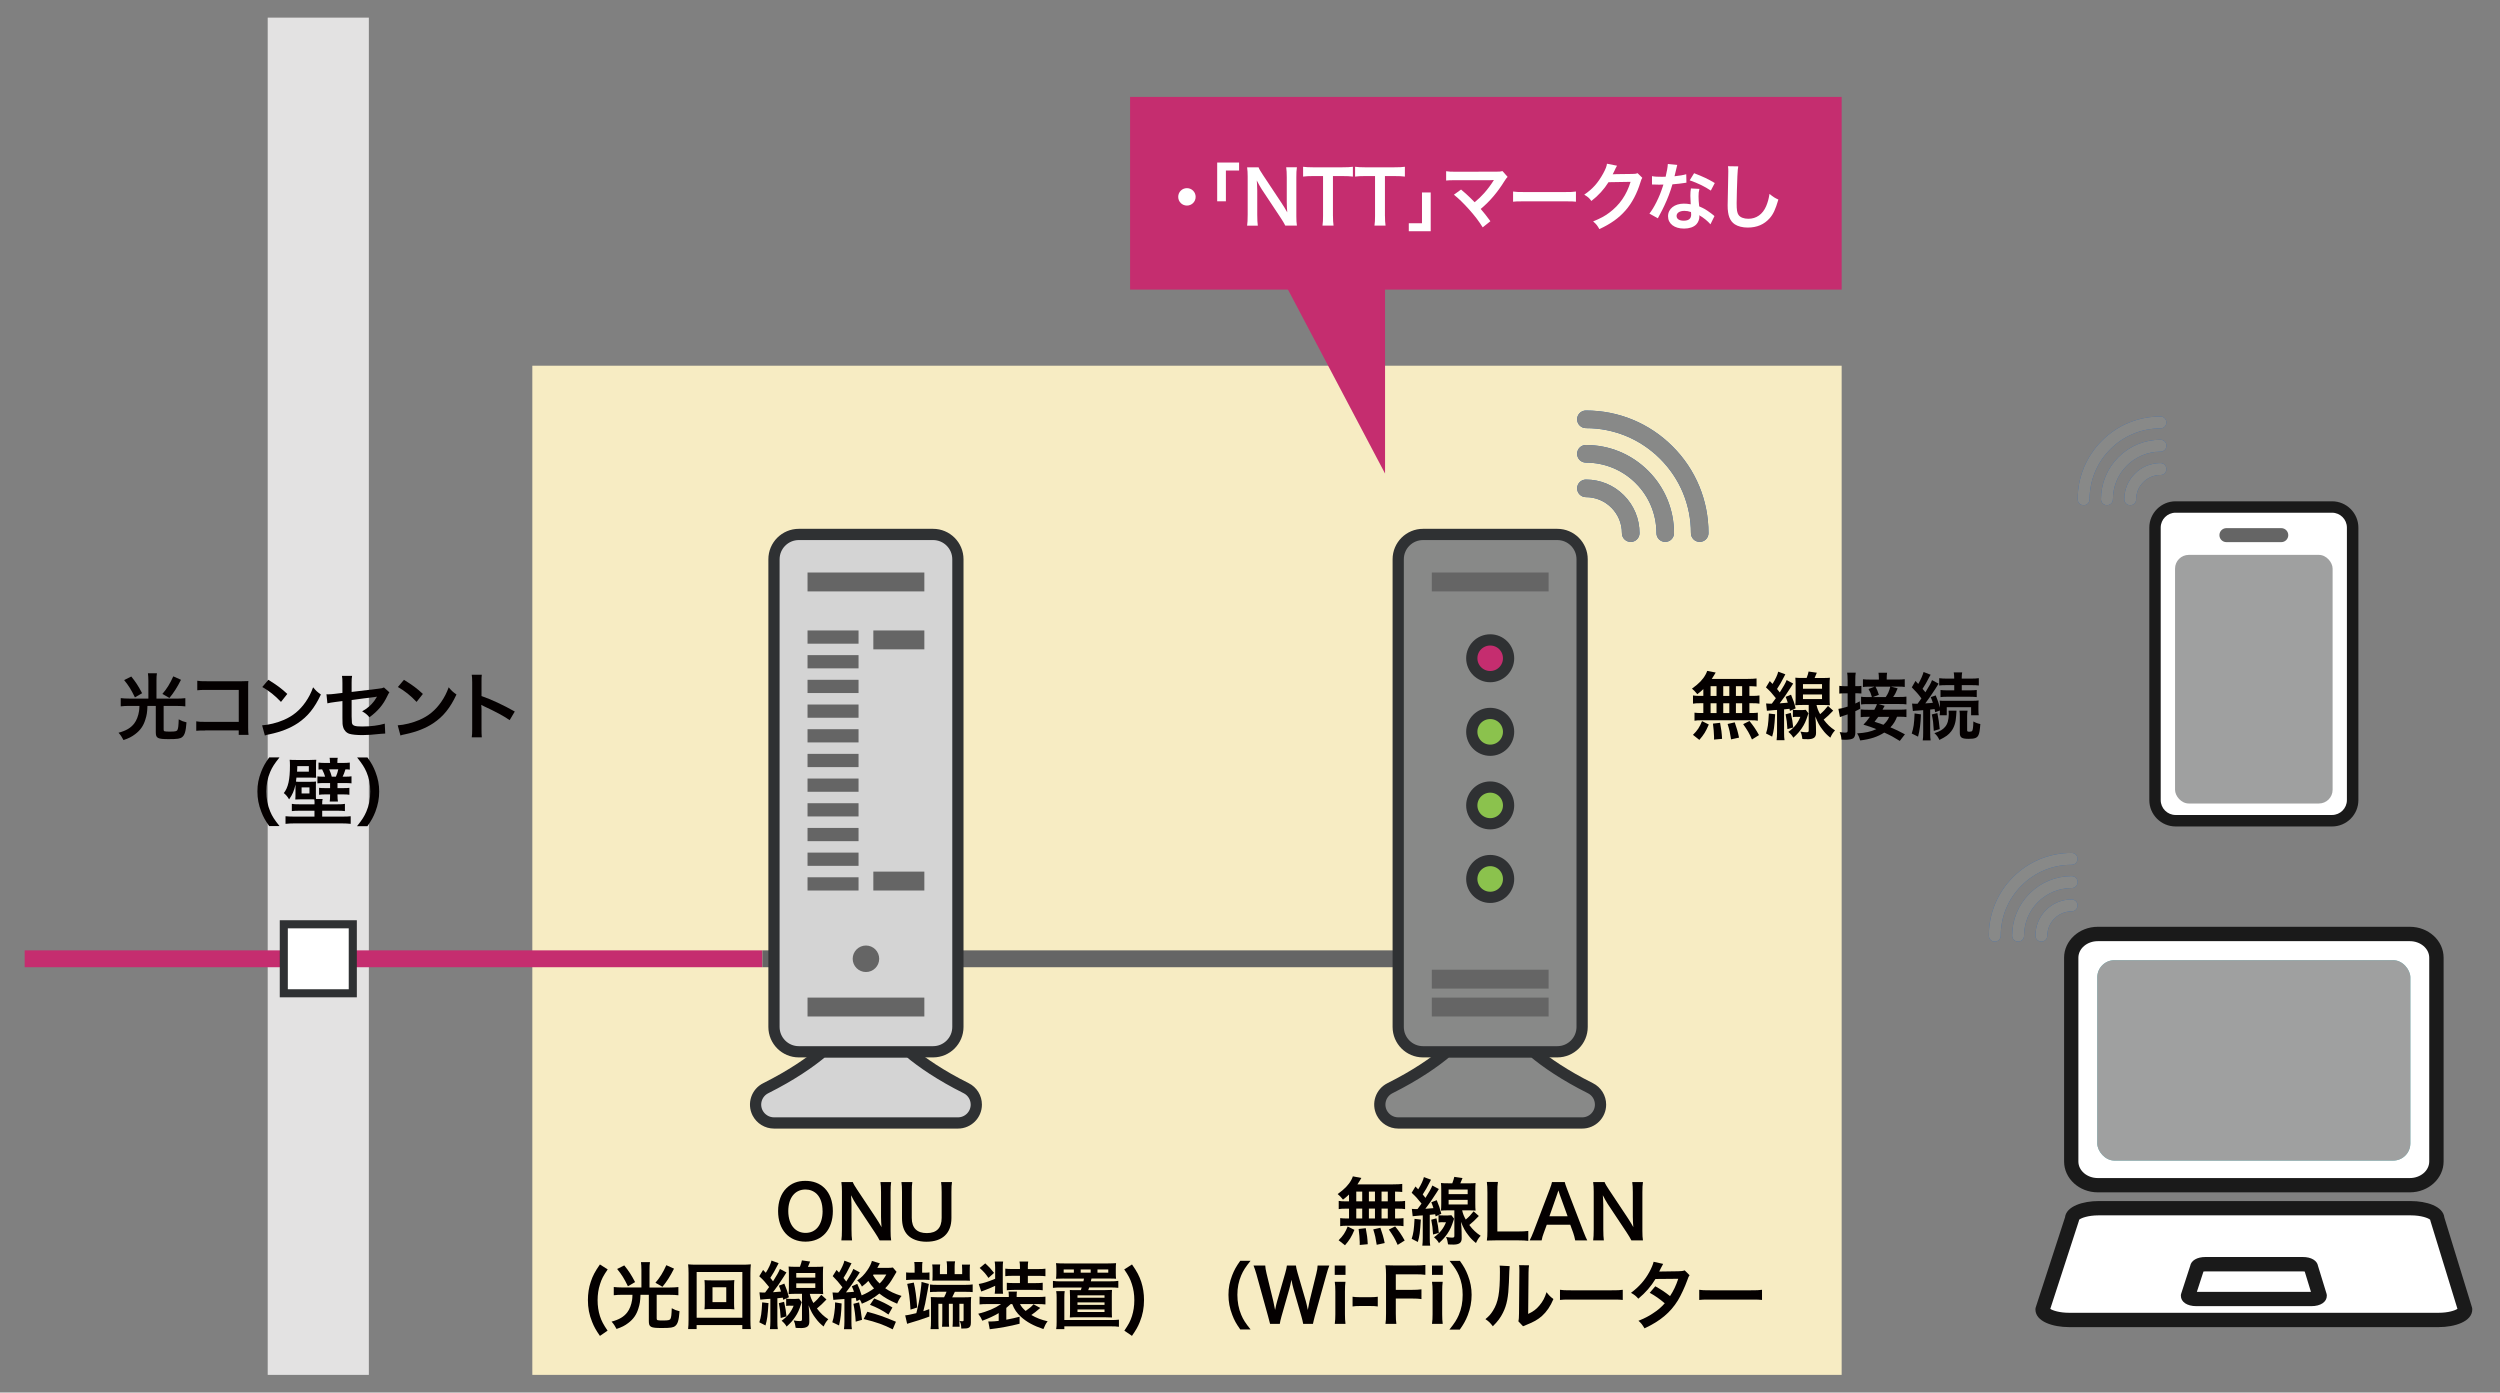 <?xml version="1.0" encoding="UTF-8"?><svg xmlns="http://www.w3.org/2000/svg" width="614" height="342" viewBox="0 0 614 342"><rect x="0" y="0" width="614" height="342" fill="#808080" stroke="none"/><defs><style>.cls-1{fill:#64bfc6;}.cls-2{fill:#040000;}.cls-3{fill:#2f3133;}.cls-4,.cls-5{fill:#888988;}.cls-6{fill:#fff;}.cls-7,.cls-8{fill:#c52d6f;}.cls-7,.cls-9,.cls-5,.cls-10{stroke:#2f3133;stroke-miterlimit:10;stroke-width:2.76px;}.cls-11,.cls-12,.cls-13{fill:none;}.cls-14{fill:#656565;}.cls-15{fill:#e3e2e2;}.cls-16{isolation:isolate;}.cls-17{fill:#f7ecc3;}.cls-18{fill:#1a1a1a;}.cls-9{fill:#d4d4d4;}.cls-19{fill:#9fa0a0;}.cls-12{stroke:#656565;}.cls-12,.cls-13{stroke-width:4.14px;}.cls-13{stroke:#c52d6f;}.cls-10{fill:#8bc24d;}.cls-20{fill:#2e66b1;}</style></defs><g id="area"><rect class="cls-11" y="1.17" width="614" height="342"/></g><g id="_レイヤー_1"><rect class="cls-17" x="130.74" y="89.82" width="321.57" height="247.85"/><rect class="cls-15" x="65.75" y="4.33" width="24.84" height="333.34"/><line class="cls-13" x1="6.06" y1="235.48" x2="187.24" y2="235.48"/><line class="cls-12" x1="187.24" y1="235.48" x2="368.42" y2="235.48"/><g class="cls-16"><path class="cls-2" d="M202.53,291.82c1.31,1.31,2.02,3.28,2.02,5.62,0,4.56-2.65,7.51-6.73,7.51s-6.72-2.93-6.72-7.51c0-2.32.72-4.32,2.05-5.62,1.24-1.22,2.74-1.8,4.64-1.8s3.51.58,4.74,1.8ZM202.02,297.44c0-1.82-.5-3.28-1.42-4.2-.74-.72-1.69-1.1-2.77-1.1-2.59,0-4.23,2.05-4.23,5.31,0,1.8.52,3.31,1.46,4.25.74.72,1.69,1.1,2.79,1.1,2.57,0,4.18-2.05,4.18-5.37Z"/><path class="cls-2" d="M216.03,304.64c-.31-.61-.63-1.13-1.15-1.93l-4.65-7c-.34-.54-.79-1.31-1.22-2.16q.02.25.07.92c.02.34.05,1.15.05,1.57v5.91c0,1.21.05,2.05.14,2.7h-2.63c.09-.59.14-1.49.14-2.72v-9.29c0-.94-.04-1.58-.14-2.32h2.81c.16.45.49.99,1.1,1.91l4.56,6.86c.43.65,1.01,1.58,1.4,2.3-.07-.7-.13-1.78-.13-2.54v-6.05c0-1.06-.04-1.8-.14-2.48h2.63c-.11.72-.14,1.39-.14,2.48v9.53c0,1.01.04,1.69.14,2.32h-2.84Z"/><path class="cls-2" d="M233.81,290.31c-.11.67-.14,1.31-.14,2.45v6.39c0,3.73-2.21,5.82-6.14,5.82-2,0-3.65-.61-4.65-1.69-.92-.99-1.35-2.34-1.35-4.14v-6.36c0-1.12-.04-1.82-.14-2.47h2.68c-.11.61-.14,1.3-.14,2.47v6.36c0,2.43,1.26,3.71,3.69,3.71s3.65-1.28,3.65-3.73v-6.34c0-1.15-.04-1.8-.14-2.47h2.68Z"/><path class="cls-2" d="M147.34,328.09c-1.01-1.46-1.42-2.2-1.91-3.42-.72-1.75-1.04-3.48-1.04-5.37,0-1.57.23-3.1.7-4.48.49-1.49,1.01-2.48,2.25-4.27l1.91,1.22c-1.04,1.51-1.48,2.32-1.87,3.58-.41,1.24-.61,2.56-.61,3.98s.2,2.72.58,3.91c.4,1.22.83,2.03,1.87,3.57l-1.87,1.28Z"/><path class="cls-2" d="M157.53,311.8c0-.7-.04-1.28-.11-1.82h2.21c-.09.5-.11,1.06-.11,1.82v4.41h5.02c.74,0,1.41-.04,2.07-.11v2.02c-.56-.07-1.15-.11-2.04-.11h-3.29v5.8c0,.47.13.5,1.62.5,1.21,0,1.62-.09,1.76-.4.2-.38.27-.97.32-2.61.79.43,1.04.52,1.91.74-.16,2.21-.43,3.11-1.06,3.62-.49.4-1.15.5-3.29.5-2.77,0-3.19-.22-3.19-1.71v-6.45h-2.05c-.05,1.53-.16,2.25-.5,3.31-.47,1.57-1.24,2.67-2.5,3.62-.85.65-1.6,1.03-2.88,1.46-.41-.77-.68-1.19-1.22-1.8,1.84-.49,3.01-1.17,3.85-2.27.58-.74,1.01-1.87,1.19-3.06.05-.36.07-.58.09-1.26h-2.57c-.74,0-1.37.04-2.02.11v-2.02c.63.07,1.28.11,2.05.11h4.74v-4.41ZM153.31,310.77c1.13,1.4,1.69,2.25,2.67,4.11l-1.76,1.03c-.97-1.98-1.46-2.77-2.65-4.25l1.75-.88ZM165.54,311.58c-.95,1.89-1.78,3.17-2.84,4.46l-1.73-.99c1.12-1.3,1.85-2.48,2.68-4.32l1.89.85Z"/><path class="cls-2" d="M182.31,326.42v-.99h-11.22v.99h-2.09c.07-.58.11-1.35.11-2.34v-11.4c0-.85-.04-1.49-.11-2.16.67.07,1.22.09,2.11.09h11.16c.9,0,1.46-.02,2.14-.09-.07.67-.11,1.26-.11,2.16v11.42c0,.97.04,1.87.11,2.32h-2.11ZM171.1,323.64h11.22v-11.24h-11.22v11.24ZM178.61,314.46c.79,0,1.28-.02,1.75-.07-.05.43-.07.88-.07,1.44v4.3c0,.58.02.97.07,1.44-.52-.05-.99-.07-1.75-.07h-3.84c-.9,0-1.21.02-1.75.07.05-.49.07-.9.07-1.44v-4.3c0-.52-.02-.97-.07-1.44.45.05.95.07,1.75.07h3.84ZM174.99,319.81h3.38v-3.65h-3.38v3.65Z"/><path class="cls-2" d="M186.5,317.4c.32.04.47.05.85.05h.56c.45-.58.59-.77.99-1.35-.97-1.22-1.42-1.73-2.43-2.65l.94-1.55.67.7c.74-1.17,1.24-2.27,1.4-3.01l1.75.65c-.11.16-.2.34-.4.76-.45.92-1.03,1.93-1.64,2.84q.31.38.67.85c.83-1.28,1.46-2.39,1.69-3.04l1.6.86c-.22.34-.34.54-.61.97-1.08,1.69-1.76,2.68-2.7,3.89,1.06-.07,1.48-.11,1.98-.16-.23-.74-.27-.83-.52-1.44l1.33-.52c.59,1.42.77,1.96,1.13,3.35l-1.4.63q-.05-.23-.11-.52-.76.09-1.33.14v5.69c0,.94.02,1.33.11,1.89h-1.94c.07-.61.11-1.1.11-1.91v-5.53c-.11.02-.34.02-.72.04q-1.37.09-1.76.16l-.2-1.8ZM188.74,320.04c-.2,3.15-.32,4.07-.74,5.49l-1.51-.77c.43-1.33.56-2.2.7-4.9l1.55.18ZM192.57,319.72c.36,1.6.45,2.21.59,3.58l-1.42.4c-.09-1.53-.18-2.3-.45-3.64l1.28-.34ZM194.12,320.67c-.49,0-.7.02-1.04.07v-1.8c.32.05.5.07,1.1.07h1.22c.41,0,.63-.02.85-.05l.65.85c-.07.18-.09.23-.16.49-.45,1.4-.81,2.2-1.48,3.19-.61.88-1.01,1.35-2.07,2.32-.27-.52-.63-.92-1.22-1.44,1.44-1.03,2.34-2.16,2.95-3.69h-.79ZM198.89,317.79c.2.85.41,1.39.88,2.23.76-.63,1.28-1.19,1.93-2.02l1.28,1.15c-.9.97-1.57,1.58-2.34,2.21.9,1.19,1.64,1.89,2.79,2.65-.49.52-.76.94-1.15,1.78-.86-.7-1.31-1.15-1.89-1.93-.77-.99-1.19-1.73-1.8-3.28.11,1.1.16,1.87.16,2.43l.02,1.57c.02,1.15-.58,1.6-2.16,1.6-.02,0-.07,0-.11-.02h-.47c-.31,0-.32,0-.61-.04-.11-.81-.22-1.24-.49-1.82.63.11,1.04.16,1.48.16s.56-.09.56-.43v-6.27h-1.51c-.63,0-1.28.02-1.78.07.05-.47.07-1.06.07-1.75v-3.26c0-.67-.02-1.28-.07-1.76.47.05.88.07,1.75.07h1.03c.27-.72.38-1.08.49-1.58l2.02.29c-.22.58-.34.86-.54,1.3h2c.9,0,1.3-.02,1.75-.07-.05.54-.07.94-.07,1.8v3.24c0,.81.02,1.26.07,1.73-.5-.05-1.1-.07-1.71-.07h-1.55ZM195.56,313.78h4.68v-1.13h-4.68v1.13ZM195.56,316.32h4.68v-1.13h-4.68v1.13Z"/><path class="cls-2" d="M206.7,320.13c-.09,2.45-.22,3.6-.63,5.4l-1.66-.79c.27-.86.36-1.24.49-2.2.16-1.1.2-1.73.2-2.68l1.6.27ZM210.37,319.59c-.09-.4-.13-.59-.2-.85-.81.11-.83.11-1.06.13v5.69c0,.92.02,1.35.11,1.89h-1.94c.07-.59.11-1.12.11-1.91v-5.51c-.67.05-1.42.11-1.66.13-.61.04-.74.04-1.06.09l-.2-1.82c.43.02.59.04.9.04h.34l.18-.02c.41-.5.59-.74,1.01-1.3-.79-1.04-1.58-1.95-2.39-2.74l.95-1.51q.31.32.61.65c.67-1.12,1.17-2.21,1.31-2.93l1.76.65c-.11.14-.14.23-.27.49-.79,1.58-1.21,2.34-1.71,3.1.34.41.43.56.68.88.99-1.53,1.53-2.52,1.73-3.1l1.6.86c-.14.2-.29.41-.61.95-.76,1.21-1.86,2.79-2.79,3.96.92-.05,1.31-.07,1.96-.14-.18-.54-.25-.76-.52-1.35l1.33-.61c.5,1.08.74,1.73,1.08,2.83,1.06-.43,2.18-1.06,3.04-1.71-.56-.61-.92-1.08-1.4-1.84-.41.45-.7.72-1.57,1.39-.32-.65-.68-1.1-1.17-1.51.97-.63,1.75-1.41,2.48-2.49.56-.79,1.03-1.75,1.13-2.3l1.96.59c-.05.05-.25.43-.63,1.12h2.25c.81,0,1.17-.02,1.58-.09l.9,1.06c-.04.09-.29.5-.76,1.28-.76,1.31-1.21,1.91-2.02,2.75,1.15.81,2.18,1.3,4.01,1.89-.5.63-.76,1.08-1.08,1.91-2-.86-3.12-1.51-4.38-2.5-1.39,1.12-2.65,1.84-4.3,2.5-.14-.41-.2-.56-.49-1.01l-.85.41ZM210.99,319.86c.36,1.55.41,1.87.72,4.29l-1.55.45c-.07-1.44-.27-2.97-.56-4.38l1.39-.36ZM219.25,326.49c-2.2-1.13-3.91-1.75-7.13-2.54l.9-1.78c2.61.7,4.07,1.21,7.02,2.45l-.79,1.87ZM218.21,322.85c-1.46-1.01-2.88-1.75-4.54-2.39l1.04-1.55c1.91.77,3.12,1.37,4.47,2.21l-.97,1.73ZM214.53,313.02c-.05.07-.05.11-.11.18.63,1.01.85,1.28,1.62,2.02.68-.67,1.01-1.1,1.64-2.2h-3.15Z"/><path class="cls-2" d="M222.31,323.05c.49-.02,1.31-.2,2.74-.54.5-1.93.79-3.44,1.06-5.53.16-1.33.2-1.6.22-2.14l1.8.49c-.05.16-.25,1.21-.59,3.15-.27,1.55-.34,1.84-.77,3.55.47-.14.74-.23,1.46-.5l.02,1.82c-1.6.59-3.49,1.21-4.74,1.55-.22.05-.5.14-.72.23l-.47-2.07ZM224.63,311.24c0-.58-.04-1.06-.09-1.3h2.03c-.07.31-.09.65-.09,1.28v1.35h.58c.58,0,.95-.02,1.22-.07v1.87c-.27-.04-.79-.07-1.24-.07h-3.19c-.45,0-.88.04-1.31.07v-1.87c.29.05.63.07,1.19.07h.9v-1.33ZM224.43,315c.38,1.64.65,3.62.83,6.12l-1.64.52c-.14-2.57-.4-4.59-.81-6.32l1.62-.32ZM230.25,317.27c-.81,0-1.31.02-1.84.07v-1.87c.43.07.92.09,1.85.09h6.79c.83,0,1.44-.04,1.84-.11v1.89c-.5-.05-.97-.07-1.82-.07h-2.56c-.2.47-.38.83-.65,1.35h2.95c.76,0,1.21-.02,1.71-.07-.05.47-.07,1.01-.07,1.73v4.54c0,.76-.18,1.12-.61,1.31-.31.13-.59.16-1.53.16h-.22c-.05-1.04-.11-1.3-.43-1.84.14.02.54.05.68.05.27,0,.32-.07.32-.32v-3.96h-1.04v3.98c0,.77.02,1.17.07,1.64h-1.75c.05-.54.07-.88.07-1.66v-3.96h-.97v3.98c0,.81.02,1.19.07,1.64h-1.75c.05-.54.07-.88.07-1.66v-3.96h-.96v4.27c0,1.03.02,1.5.07,1.94h-2c.09-.58.11-1.08.11-2.02v-4.23c0-.81-.02-1.19-.05-1.62.63.04.97.05,1.69.05h1.58c.29-.58.43-.86.59-1.35h-2.25ZM232.59,311.06c0-.52-.04-.92-.11-1.28h2.09c-.07.34-.11.74-.11,1.28v1.87h1.85v-1.24c0-.49-.02-.81-.05-1.1h1.98c-.05.29-.07.65-.07,1.21v1.62c0,.58.02.83.05,1.13-.58-.04-.76-.04-1.28-.04h-6.64c-.59,0-.83,0-1.3.04.04-.45.04-.61.04-1.04v-1.71c0-.43-.02-.83-.09-1.24h1.96c-.05.29-.07.67-.07,1.15v1.22h1.75v-1.87Z"/><path class="cls-2" d="M248.23,320.28c-.34.32-.56.5-1.08.94v2.9c1.19-.22,2.52-.52,3.26-.74v1.73c-2.38.61-4.83,1.06-7.33,1.35l-.36-1.91h.76c.34,0,1.04-.05,1.8-.14v-1.91c-1.21.72-2.43,1.28-4.02,1.87-.27-.65-.5-1.03-1.01-1.71,2.38-.61,4.02-1.3,5.62-2.38h-3.33c-.86,0-1.37.02-1.96.09v-1.91c.58.07,1.13.09,2.03.09h5.15v-.29c0-.43-.02-.7-.07-1.04h2.07c-.05.32-.07.59-.07,1.06v.27h5.13c.85,0,1.48-.04,1.94-.09v1.91c-.59-.07-1.12-.09-1.96-.09h-4.29c.36.67.68,1.06,1.39,1.69.97-.68,1.35-.99,1.93-1.64l1.66.9c-.95.83-1.48,1.24-2.2,1.73,1.22.72,2.45,1.19,4.01,1.55-.41.52-.67.99-1.04,1.91-2.45-.83-4.07-1.71-5.51-3.01-1.03-.94-1.64-1.82-2.14-3.13h-.38ZM244.41,315.79c-.74.36-1.33.61-2.41,1.03-.54.2-.61.22-1.01.38l-.61-1.85c1.26-.23,2.18-.52,4.03-1.28v-2.72c0-.63-.04-1.06-.11-1.51h2.07c-.07.4-.09.74-.09,1.51v4.75c0,1.01.02,1.22.07,1.64h-2.05c.07-.47.11-.94.11-1.64v-.31ZM241.98,310.28c.97.9,1.28,1.22,2.16,2.34l-1.37,1.24c-.72-1.04-1.1-1.48-2.16-2.45l1.37-1.13ZM248.68,313.34c-.77,0-1.28.02-1.78.09v-1.85c.5.07.97.09,1.78.09h1.82v-.41c0-.67-.02-1.01-.11-1.42h2.14c-.07.4-.09.72-.09,1.39v.45h2.52c.81,0,1.3-.02,1.8-.09v1.85c-.49-.07-.95-.09-1.8-.09h-2.52v1.78h1.96c.83,0,1.22-.02,1.69-.09v1.85c-.41-.07-.83-.09-1.64-.09h-5.42c-.68,0-1.33.04-1.76.09v-1.84c.43.05.9.07,1.66.07h1.57v-1.78h-1.82Z"/><path class="cls-2" d="M261.22,314.01c-.83,0-1.51.02-1.87.05.07-.45.09-.77.09-1.4v-.95c0-.65-.02-1.03-.09-1.48.58.05,1.26.07,2.03.07h10.73c.79,0,1.67-.04,2-.07-.05.43-.07.79-.07,1.48v.95c0,.68.02.97.07,1.4-.36-.04-.95-.05-1.84-.05h-4.2q-.11.45-.16.68h4.7c.97,0,1.46-.02,2.05-.11v1.71c-.63-.07-1.12-.09-2.05-.09h-5.11q-.11.32-.22.65h4.16c.72,0,1.31-.02,1.67-.05-.04.43-.05.92-.05,1.73v3.44c0,.92.02,1.24.05,1.6-.74-.04-1.04-.05-1.75-.05h-6.86c-.7,0-.97,0-1.75.05.04-.49.05-.92.05-1.6v-3.44c0-.83-.02-1.28-.05-1.71.58.04.79.04,1.66.04h1.04c.13-.38.13-.4.22-.65h-5.02c-.92,0-1.42.02-2.05.09v-1.71c.59.09,1.1.11,2.05.11h5.44c.07-.31.07-.36.14-.68h-5.02ZM272.76,324.2c.99,0,1.4-.02,2.05-.09v1.75c-.61-.09-1.1-.11-2.05-.11h-11.36v.68h-2c.09-.52.11-.95.11-1.78v-5.92c0-.7-.02-1.13-.11-1.62h2.09c-.07.5-.09.85-.09,1.6v5.49h11.36ZM263.74,311.78h-2.5v.79h2.5v-.79ZM264.63,318.73h6.64v-.59h-6.64v.59ZM264.63,320.48h6.64v-.61h-6.64v.61ZM264.63,322.22h6.64v-.61h-6.64v.61ZM267.87,311.78h-2.45v.79h2.45v-.79ZM272.19,312.57v-.79h-2.65v.79h2.65Z"/><path class="cls-2" d="M276.14,326.81c1.04-1.53,1.48-2.34,1.87-3.57.38-1.21.58-2.48.58-3.91s-.2-2.74-.61-3.98c-.4-1.26-.83-2.07-1.87-3.58l1.91-1.22c1.24,1.78,1.76,2.77,2.27,4.27.45,1.4.68,2.9.68,4.48,0,1.91-.32,3.62-1.03,5.37-.5,1.22-.92,1.96-1.93,3.42l-1.87-1.28Z"/></g><path class="cls-20" d="M531.64,104.78c-.26.26-.63.43-1.03.43-4.65,0-9.02,1.81-12.31,5.1s-5.1,7.66-5.1,12.31c0,.81-.65,1.46-1.46,1.46-.81,0-1.46-.65-1.46-1.46,0-5.43,2.11-10.53,5.95-14.37,3.84-3.84,8.94-5.95,14.37-5.95.81,0,1.46.65,1.46,1.46,0,.4-.16.77-.43,1.03Z"/><path class="cls-20" d="M531.64,110.5c-.26.26-.63.43-1.03.43-3.12,0-6.05,1.22-8.26,3.42s-3.42,5.14-3.42,8.26c0,.81-.65,1.46-1.46,1.46-.81,0-1.46-.65-1.46-1.46,0-3.9,1.52-7.57,4.28-10.33s6.43-4.28,10.33-4.28c.81,0,1.46.65,1.46,1.46,0,.4-.16.77-.43,1.03Z"/><path class="cls-20" d="M524.22,123.65c-.26.26-.63.43-1.03.43-.81,0-1.46-.65-1.46-1.46,0-2.37.92-4.6,2.6-6.28,1.68-1.68,3.91-2.6,6.28-2.6.81,0,1.46.65,1.46,1.46,0,.81-.65,1.46-1.46,1.46-1.59,0-3.09.62-4.22,1.75-1.13,1.13-1.75,2.62-1.75,4.22,0,.4-.16.77-.43,1.03Z"/><path class="cls-4" d="M531.64,104.78c-.26.26-.63.43-1.03.43-4.65,0-9.02,1.81-12.31,5.1s-5.1,7.66-5.1,12.31c0,.81-.65,1.46-1.46,1.46-.81,0-1.46-.65-1.46-1.46,0-5.43,2.11-10.53,5.95-14.37,3.84-3.84,8.94-5.95,14.37-5.95.81,0,1.46.65,1.46,1.46,0,.4-.16.77-.43,1.03Z"/><path class="cls-4" d="M531.64,110.5c-.26.26-.63.43-1.03.43-3.12,0-6.05,1.22-8.26,3.42s-3.42,5.14-3.42,8.26c0,.81-.65,1.46-1.46,1.46-.81,0-1.46-.65-1.46-1.46,0-3.9,1.52-7.57,4.28-10.33s6.43-4.28,10.33-4.28c.81,0,1.46.65,1.46,1.46,0,.4-.16.77-.43,1.03Z"/><path class="cls-4" d="M524.22,123.65c-.26.26-.63.43-1.03.43-.81,0-1.46-.65-1.46-1.46,0-2.37.92-4.6,2.6-6.28,1.68-1.68,3.91-2.6,6.28-2.6.81,0,1.46.65,1.46,1.46,0,.81-.65,1.46-1.46,1.46-1.59,0-3.09.62-4.22,1.75-1.13,1.13-1.75,2.62-1.75,4.22,0,.4-.16.77-.43,1.03Z"/><path class="cls-20" d="M387.98,104.52c.39.39.93.63,1.53.63,6.89,0,13.36,2.68,18.23,7.55,4.87,4.87,7.55,11.34,7.55,18.23,0,1.2.97,2.16,2.16,2.16,1.19,0,2.16-.97,2.16-2.16,0-8.04-3.13-15.61-8.82-21.29-5.69-5.69-13.25-8.82-21.29-8.82-1.19,0-2.16.97-2.16,2.16,0,.6.24,1.14.63,1.53Z"/><path class="cls-20" d="M387.98,112.99c.39.39.93.63,1.53.63,4.62,0,8.97,1.8,12.24,5.07,3.27,3.27,5.07,7.62,5.07,12.24,0,1.2.97,2.16,2.16,2.16,1.2,0,2.16-.97,2.16-2.16,0-5.78-2.25-11.21-6.34-15.3-4.09-4.09-9.52-6.34-15.3-6.34-1.2,0-2.16.97-2.16,2.16,0,.6.24,1.14.63,1.53Z"/><path class="cls-20" d="M398.98,132.47c.39.39.93.63,1.53.63,1.19,0,2.16-.97,2.16-2.16,0-3.52-1.37-6.82-3.86-9.31s-5.79-3.85-9.31-3.85c-1.19,0-2.16.97-2.16,2.16,0,1.2.97,2.16,2.16,2.16,2.36,0,4.58.92,6.25,2.59,1.67,1.67,2.59,3.89,2.59,6.25,0,.6.24,1.14.63,1.53Z"/><path class="cls-4" d="M387.98,104.52c.39.39.93.63,1.53.63,6.89,0,13.36,2.68,18.23,7.55,4.87,4.87,7.55,11.34,7.55,18.23,0,1.2.97,2.16,2.16,2.16,1.19,0,2.16-.97,2.16-2.16,0-8.04-3.13-15.61-8.82-21.29-5.69-5.69-13.25-8.82-21.29-8.82-1.19,0-2.16.97-2.16,2.16,0,.6.24,1.14.63,1.53Z"/><path class="cls-4" d="M387.98,112.99c.39.39.93.63,1.53.63,4.62,0,8.97,1.8,12.24,5.07,3.27,3.27,5.07,7.62,5.07,12.24,0,1.2.97,2.16,2.16,2.16,1.2,0,2.16-.97,2.16-2.16,0-5.78-2.25-11.21-6.34-15.3-4.09-4.09-9.52-6.34-15.3-6.34-1.2,0-2.16.97-2.16,2.16,0,.6.24,1.14.63,1.53Z"/><path class="cls-4" d="M398.98,132.47c.39.39.93.63,1.53.63,1.19,0,2.16-.97,2.16-2.16,0-3.52-1.37-6.82-3.86-9.31s-5.79-3.85-9.31-3.85c-1.19,0-2.16.97-2.16,2.16,0,1.2.97,2.16,2.16,2.16,2.36,0,4.58.92,6.25,2.59,1.67,1.67,2.59,3.89,2.59,6.25,0,.6.24,1.14.63,1.53Z"/><path class="cls-20" d="M509.82,211.96c-.26.26-.63.43-1.03.43-4.65,0-9.02,1.81-12.31,5.1-3.29,3.29-5.1,7.66-5.1,12.31,0,.81-.65,1.46-1.46,1.46-.81,0-1.46-.65-1.46-1.46,0-5.43,2.11-10.53,5.95-14.37,3.84-3.84,8.94-5.95,14.37-5.95.81,0,1.46.65,1.46,1.46,0,.4-.16.77-.43,1.03Z"/><path class="cls-20" d="M509.82,217.68c-.26.26-.63.43-1.03.43-3.12,0-6.05,1.22-8.26,3.42s-3.42,5.14-3.42,8.26c0,.81-.65,1.46-1.46,1.46-.81,0-1.46-.65-1.46-1.46,0-3.9,1.52-7.57,4.28-10.33s6.43-4.28,10.33-4.28c.81,0,1.46.65,1.46,1.46,0,.4-.16.77-.43,1.03Z"/><path class="cls-20" d="M502.4,230.82c-.26.26-.63.43-1.03.43-.81,0-1.46-.65-1.46-1.46,0-2.37.92-4.6,2.6-6.28,1.68-1.68,3.91-2.6,6.28-2.6.81,0,1.46.65,1.46,1.46,0,.81-.65,1.46-1.46,1.46-1.59,0-3.09.62-4.22,1.75s-1.75,2.62-1.75,4.22c0,.4-.16.77-.43,1.03Z"/><path class="cls-4" d="M509.82,211.96c-.26.26-.63.43-1.03.43-4.65,0-9.02,1.81-12.31,5.1-3.29,3.29-5.1,7.66-5.1,12.31,0,.81-.65,1.46-1.46,1.46-.81,0-1.46-.65-1.46-1.46,0-5.43,2.11-10.53,5.95-14.37,3.84-3.84,8.94-5.95,14.37-5.95.81,0,1.46.65,1.46,1.46,0,.4-.16.77-.43,1.03Z"/><path class="cls-4" d="M509.82,217.68c-.26.26-.63.43-1.03.43-3.12,0-6.05,1.22-8.26,3.42s-3.42,5.14-3.42,8.26c0,.81-.65,1.46-1.46,1.46-.81,0-1.46-.65-1.46-1.46,0-3.9,1.52-7.57,4.28-10.33s6.43-4.28,10.33-4.28c.81,0,1.46.65,1.46,1.46,0,.4-.16.77-.43,1.03Z"/><path class="cls-4" d="M502.4,230.82c-.26.26-.63.43-1.03.43-.81,0-1.46-.65-1.46-1.46,0-2.37.92-4.6,2.6-6.28,1.68-1.68,3.91-2.6,6.28-2.6.81,0,1.46.65,1.46,1.46,0,.81-.65,1.46-1.46,1.46-1.59,0-3.09.62-4.22,1.75s-1.75,2.62-1.75,4.22c0,.4-.16.77-.43,1.03Z"/><rect class="cls-8" x="277.55" y="23.8" width="174.76" height="47.33"/><g class="cls-16"><path class="cls-6" d="M293.65,48.35c0,1.19-.95,2.14-2.14,2.14s-2.14-.95-2.14-2.14.95-2.14,2.14-2.14,2.14.95,2.14,2.14Z"/><path class="cls-6" d="M298.94,49.45v-9.53h5.38v1.96h-3.24v7.56h-2.14Z"/><path class="cls-6" d="M315.67,55.41c-.3-.61-.63-1.13-1.15-1.93l-4.64-7c-.34-.54-.79-1.31-1.22-2.16q.02.25.07.92c.02.34.05,1.15.05,1.57v5.91c0,1.21.05,2.05.14,2.7h-2.63c.09-.59.14-1.49.14-2.72v-9.29c0-.94-.04-1.58-.14-2.32h2.81c.16.45.49.99,1.1,1.91l4.55,6.86c.43.65,1.01,1.58,1.4,2.3-.07-.7-.12-1.78-.12-2.54v-6.05c0-1.06-.04-1.8-.14-2.49h2.63c-.11.72-.14,1.39-.14,2.49v9.52c0,1.01.04,1.69.14,2.32h-2.85Z"/><path class="cls-6" d="M327.38,53.07c0,.97.04,1.6.14,2.34h-2.72c.11-.76.14-1.37.14-2.34v-9.83h-2.43c-1.06,0-1.84.04-2.47.13v-2.41c.65.09,1.42.13,2.45.13h7.13c1.3,0,1.96-.04,2.65-.13v2.41c-.67-.09-1.35-.13-2.65-.13h-2.25v9.83Z"/><path class="cls-6" d="M340.15,53.07c0,.97.04,1.6.14,2.34h-2.72c.11-.76.14-1.37.14-2.34v-9.83h-2.43c-1.06,0-1.84.04-2.47.13v-2.41c.65.09,1.42.13,2.45.13h7.13c1.3,0,1.96-.04,2.65-.13v2.41c-.67-.09-1.35-.13-2.65-.13h-2.25v9.83Z"/><path class="cls-6" d="M351.38,47.26v9.53h-5.38v-1.96h3.24v-7.56h2.14Z"/><path class="cls-6" d="M358.83,46.55c.95.79,1.49,1.28,2.23,2q.99,1.01,1.12,1.12c.94-.79,1.69-1.51,2.36-2.27.77-.86,1.77-2.21,2.2-2.94q.05-.09.11-.16t.04-.09c-.18.02-.45.04-.83.04h-8.59c-1.46.02-1.64.02-2.3.09v-2.29c.7.11,1.12.13,2.34.13l10.01-.02c.78,0,1.04-.02,1.49-.14l1.26,1.42c-.27.29-.38.41-.79,1.06-1.71,2.75-3.6,4.97-5.82,6.82.76.86,1.44,1.73,2.38,3.01l-1.89,1.51c-1.01-1.62-1.96-2.86-3.47-4.54-1.39-1.53-2.29-2.41-3.6-3.48l1.77-1.28Z"/><path class="cls-6" d="M371.61,47.04c.79.11,1.13.13,2.92.13h9.6c1.78,0,2.12-.02,2.92-.13v2.5c-.72-.09-.92-.09-2.94-.09h-9.56c-2.02,0-2.21,0-2.94.09v-2.5Z"/><path class="cls-6" d="M403.35,43.67c-.18.27-.25.43-.45,1.08-.83,2.74-2.11,5.17-3.69,6.95-1.66,1.89-3.64,3.29-6.41,4.57-.5-.9-.74-1.21-1.53-1.89,1.8-.74,2.81-1.28,3.94-2.12,2.57-1.91,4.27-4.38,5.26-7.6l-5.42.09c-1.1,1.75-2.5,3.3-4.21,4.61-.54-.74-.81-.97-1.75-1.55,2.05-1.4,3.35-2.84,4.66-5.22.56-1.03.85-1.73.92-2.38l2.47.49q-.11.16-.31.56-.05.09-.23.5-.05.11-.23.47t-.29.58c.23-.02.52-.04.87-.04l3.94-.05c.7,0,.9-.04,1.31-.18l1.15,1.13Z"/><path class="cls-6" d="M411.93,40.5q-.11.34-.29,1.21c-.09.43-.18.79-.38,1.58,1.24-.13,2.18-.29,2.88-.5l.05,2.07c-.2.02-.23.02-.58.09-.65.11-1.75.23-2.86.32-.52,1.8-1.17,3.51-1.98,5.22-.41.88-.58,1.21-1.26,2.47q-.23.43-.34.65l-2.07-1.15c.63-.83,1.13-1.64,1.75-2.88.7-1.44,1.01-2.18,1.69-4.25-.81.02-.92.02-1.13.02-.23,0-.34,0-.72-.02l-.96-.02v-2.05c.65.13,1.33.16,2.43.16.21,0,.52,0,.92-.02.31-1.28.5-2.36.54-3.13l2.3.23ZM420.09,55.09c-.65-.77-1.69-1.62-2.76-2.23.02.16.04.29.04.36,0,.67-.31,1.44-.78,1.91-.63.65-1.71,1.01-2.99,1.01-2.38,0-3.93-1.19-3.93-3.03s1.6-3.1,3.89-3.1c.54,0,.92.04,1.68.16-.05-.83-.09-1.53-.09-2.07,0-.7.04-1.22.14-1.82l2.09.11c-.18.67-.22,1.08-.22,1.82s.04,1.44.16,2.47c1.3.58,1.48.67,2.85,1.66.27.18.34.25.63.49q.14.14.27.25l-.99,2.02ZM413.7,51.79c-1.17,0-1.93.49-1.93,1.24s.65,1.17,1.76,1.17c1.22,0,1.82-.5,1.82-1.51,0-.18-.04-.61-.04-.61-.63-.22-1.06-.29-1.62-.29ZM420.18,46.81c-1.57-1.04-3.17-1.82-5.19-2.52l1.08-1.75c2.12.81,3.47,1.44,5.08,2.41l-.97,1.85Z"/><path class="cls-6" d="M426.92,40.85c-.11.52-.14,1.04-.22,2.43-.07,1.67-.18,5.33-.18,6.61,0,1.71.11,2.36.47,2.9.41.59,1.28.94,2.41.94,1.95,0,3.51-1.1,4.36-3.08.4-.94.63-1.78.83-3.03.97.79,1.3.99,2.18,1.39-.72,2.43-1.26,3.6-2.14,4.59-1.35,1.53-3.13,2.29-5.4,2.29-1.24,0-2.39-.29-3.15-.79-1.24-.83-1.77-2.21-1.77-4.63,0-.94.04-2.74.14-7.26.02-.54.02-.92.02-1.17,0-.5-.02-.76-.07-1.22l2.52.04Z"/></g><polygon class="cls-8" points="340.17 116.31 340.17 68.46 314.92 68.46 340.17 116.31"/><path class="cls-5" d="M393.09,271.29c0,2.49-2.02,4.51-4.51,4.51h-45.17c-1.71,0-3.27-.96-4.05-2.49-1.12-2.23-.21-4.94,2.02-6.05,6.34-3.18,10.85-6.3,13.99-8.93h21.21c3.15,2.63,7.68,5.76,14.02,8.93,1.53.76,2.49,2.32,2.49,4.03Z"/><path class="cls-5" d="M382.47,131.26h-32.97c-3.37,0-6.1,2.73-6.1,6.1v114.86c0,3.37,2.73,6.1,6.1,6.1h32.97c3.37,0,6.1-2.73,6.1-6.1v-114.86c0-3.37-2.73-6.1-6.1-6.1Z"/><path class="cls-10" d="M366,220.39c-2.5,0-4.53-2.02-4.53-4.51s2.02-4.53,4.53-4.53,4.51,2.02,4.51,4.53-2.02,4.51-4.51,4.51Z"/><path class="cls-10" d="M366,202.32c-2.5,0-4.53-2.02-4.53-4.51s2.02-4.51,4.53-4.51,4.51,2.02,4.51,4.51-2.02,4.51-4.51,4.51Z"/><path class="cls-10" d="M366,184.26c-2.5,0-4.53-2.02-4.53-4.53s2.02-4.51,4.53-4.51,4.51,2.02,4.51,4.51-2.02,4.53-4.51,4.53Z"/><path class="cls-7" d="M366,166.18c-2.5,0-4.53-2.02-4.53-4.51s2.02-4.51,4.53-4.51,4.51,2.02,4.51,4.51-2.02,4.51-4.51,4.51Z"/><rect class="cls-14" x="351.65" y="245.01" width="28.69" height="4.64"/><rect class="cls-14" x="351.65" y="238.16" width="28.69" height="4.64"/><rect class="cls-14" x="351.65" y="140.61" width="28.69" height="4.64"/><path class="cls-9" d="M239.78,271.29c0,2.49-2.02,4.51-4.51,4.51h-45.17c-1.71,0-3.27-.96-4.05-2.49-1.12-2.23-.21-4.94,2.02-6.05,6.34-3.18,10.85-6.3,13.99-8.93h21.21c3.15,2.63,7.68,5.76,14.02,8.93,1.53.76,2.49,2.32,2.49,4.03Z"/><path class="cls-9" d="M229.16,131.26h-32.97c-3.37,0-6.1,2.73-6.1,6.1v114.86c0,3.37,2.73,6.1,6.1,6.1h32.97c3.37,0,6.1-2.73,6.1-6.1v-114.86c0-3.37-2.73-6.1-6.1-6.1Z"/><path class="cls-14" d="M212.68,238.73c-1.8,0-3.26-1.46-3.26-3.25s1.46-3.26,3.26-3.26,3.25,1.46,3.25,3.26-1.46,3.25-3.25,3.25Z"/><rect class="cls-14" x="198.33" y="245.01" width="28.69" height="4.64"/><rect class="cls-14" x="198.33" y="140.61" width="28.69" height="4.64"/><rect class="cls-14" x="198.33" y="154.84" width="12.53" height="3.25"/><rect class="cls-14" x="198.33" y="160.9" width="12.53" height="3.25"/><rect class="cls-14" x="198.33" y="166.96" width="12.53" height="3.25"/><rect class="cls-14" x="198.33" y="173.03" width="12.53" height="3.25"/><rect class="cls-14" x="198.33" y="179.09" width="12.53" height="3.25"/><rect class="cls-14" x="198.33" y="185.15" width="12.53" height="3.25"/><rect class="cls-14" x="198.33" y="191.21" width="12.53" height="3.25"/><rect class="cls-14" x="198.33" y="197.27" width="12.53" height="3.25"/><rect class="cls-14" x="198.33" y="203.34" width="12.53" height="3.25"/><rect class="cls-14" x="198.33" y="209.4" width="12.53" height="3.25"/><rect class="cls-14" x="198.33" y="215.46" width="12.53" height="3.25"/><rect class="cls-14" x="214.49" y="154.84" width="12.53" height="4.64"/><rect class="cls-14" x="214.49" y="214.07" width="12.53" height="4.64"/><path class="cls-6" d="M598.39,235.22v50.04c0,3.22-2.92,5.83-6.52,5.83h-76.65c-3.6,0-6.52-2.61-6.52-5.83v-50.04c0-3.22,2.92-5.83,6.52-5.83h76.65c3.6,0,6.52,2.61,6.52,5.83Z"/><path class="cls-18" d="M591.87,292.84h-76.65c-4.57,0-8.28-3.4-8.28-7.59v-50.04c0-4.18,3.71-7.59,8.28-7.59h76.65c4.57,0,8.28,3.4,8.28,7.59v50.04c0,4.18-3.71,7.59-8.28,7.59ZM515.21,231.15c-2.63,0-4.76,1.83-4.76,4.07v50.04c0,2.24,2.14,4.07,4.76,4.07h76.65c2.63,0,4.76-1.83,4.76-4.07v-50.04c0-2.24-2.14-4.07-4.76-4.07h-76.65Z"/><path class="cls-6" d="M598.59,299.33l6.84,22.26c0,1.43-2.92,2.59-6.52,2.59h-90.73c-3.6,0-6.52-1.16-6.52-2.59l7.24-22.26c0-1.43,2.92-2.59,6.52-2.59h76.65c3.6,0,6.52,1.16,6.52,2.59Z"/><path class="cls-18" d="M598.91,325.94h-90.73c-3.99,0-8.28-1.36-8.28-4.35,0-.18.03-.37.09-.54l7.17-22.05c.31-2.76,4.43-4.02,8.26-4.02h76.65c3.84,0,7.97,1.26,8.26,4.03l6.78,22.06c.05.17.08.34.08.52,0,2.99-4.29,4.35-8.28,4.35ZM503.55,321.46c.6.4,2.25.96,4.63.96h90.73c2.4,0,4.04-.56,4.64-.97l-6.64-21.61c-.03-.09-.05-.18-.06-.27-.43-.4-2.16-1.08-4.78-1.08h-76.65c-2.62,0-4.35.68-4.78,1.08-.01.1-.04.2-.07.3l-7.02,21.59ZM600.35,299.33h0,0Z"/><path class="cls-18" d="M567.67,320.79h-28.26c-2.27,0-3.79-1.03-3.79-2.57,0-.18.03-.37.09-.54l2.2-6.77c.23-1.32,1.68-2.19,3.76-2.19h23.88c2.09,0,3.54.87,3.76,2.21l2.08,6.77c.05.17.08.34.08.52,0,1.54-1.52,2.57-3.79,2.57ZM539.54,317.28h28.03l-1.53-4.99c-.13-.02-.3-.04-.49-.04h-23.88c-.2,0-.37.02-.5.04l-1.62,4.99ZM569.33,311.29h0,0Z"/><rect class="cls-1" x="515.09" y="235.82" width="76.89" height="49.22" rx="4.22" ry="4.22"/><rect class="cls-19" x="515.09" y="235.82" width="76.89" height="49.22" rx="4.22" ry="4.22"/><rect class="cls-6" x="529.27" y="124.52" width="48.55" height="77.06" rx="5.07" ry="5.07"/><path class="cls-18" d="M572.75,202.98h-38.41c-3.57,0-6.47-2.9-6.47-6.47v-66.92c0-3.57,2.9-6.47,6.47-6.47h38.41c3.57,0,6.47,2.9,6.47,6.47v66.92c0,3.57-2.9,6.47-6.47,6.47ZM534.33,125.92c-2.02,0-3.66,1.64-3.66,3.66v66.92c0,2.02,1.64,3.66,3.66,3.66h38.41c2.02,0,3.66-1.64,3.66-3.66v-66.92c0-2.02-1.64-3.66-3.66-3.66h-38.41Z"/><path class="cls-14" d="M560.28,133.15h-13.47c-.95,0-1.72-.77-1.72-1.72h0c0-.95.77-1.72,1.72-1.72h13.47c.95,0,1.72.77,1.72,1.72h0c0,.95-.77,1.72-1.72,1.72Z"/><rect class="cls-19" x="534.19" y="136.28" width="38.7" height="61.06" rx="3.37" ry="3.37"/><rect class="cls-6" x="69.7" y="227.01" width="16.94" height="16.94"/><path class="cls-3" d="M85.65,228v14.96h-14.96v-14.96h14.96M87.64,226.01h-18.93v18.93h18.93v-18.93h0Z"/><g class="cls-16"><path class="cls-2" d="M331.32,293.37c-.5.49-.77.7-1.48,1.26-.56-.68-.79-.94-1.31-1.37,1.69-1.22,2.68-2.23,3.35-3.47.16-.31.31-.61.38-.88l2.09.4q-.14.22-.38.65c-.18.31-.32.54-.58.92h8.73c1.1,0,1.71-.04,2.27-.11v1.98c-.59-.05-.85-.07-1.76-.09v2.39h.7c.85,0,1.24-.02,1.76-.11v2.02c-.52-.09-.94-.11-1.76-.11h-.7v2.41h.36c.85,0,1.24-.02,1.71-.09v1.98c-.47-.09-.9-.11-1.67-.11h-12.28c-.7,0-1.1.02-1.6.11v-1.98c.49.07.95.09,1.76.09h.41v-2.41h-.77c-.81,0-1.22.02-1.76.11v-2.02c.52.09.92.11,1.76.11h.77v-1.67ZM328.76,304.6c1.1-1.08,1.62-1.85,2.23-3.37l1.66.83c-.74,1.75-1.21,2.49-2.32,3.78l-1.57-1.24ZM333.1,295.04h1.46v-2.39h-1.46v2.39ZM333.1,299.25h1.46v-2.41h-1.46v2.41ZM333.95,305.77v-.74c0-.68-.14-2.3-.27-3.19l1.75-.2c.31,1.64.41,2.43.49,3.94l-1.96.18ZM337.69,295.04v-2.39h-1.49v2.39h1.49ZM337.69,299.25v-2.41h-1.49v2.41h1.49ZM338.12,305.72c-.27-1.75-.38-2.25-.85-3.78l1.75-.4c.5,1.42.74,2.21,1.06,3.75l-1.96.43ZM340.84,295.04v-2.39h-1.53v2.39h1.53ZM340.84,299.25v-2.41h-1.53v2.41h1.53ZM343.26,305.74c-.65-1.49-1.1-2.25-2.16-3.76l1.55-.77c1.04,1.28,1.58,2.09,2.34,3.46l-1.73,1.08Z"/><path class="cls-2" d="M346.73,296.9c.32.04.47.05.85.05h.56c.45-.58.59-.77.99-1.35-.97-1.22-1.42-1.73-2.43-2.65l.94-1.55.67.7c.74-1.17,1.24-2.27,1.4-3.01l1.75.65c-.11.16-.2.34-.4.76-.45.92-1.03,1.93-1.64,2.85q.31.38.67.85c.83-1.28,1.46-2.39,1.69-3.04l1.6.86c-.22.34-.34.54-.61.97-1.08,1.69-1.76,2.68-2.7,3.89,1.06-.07,1.48-.11,1.98-.16-.23-.74-.27-.83-.52-1.44l1.33-.52c.59,1.42.77,1.96,1.13,3.35l-1.4.63q-.05-.23-.11-.52-.76.09-1.33.14v5.69c0,.94.02,1.33.11,1.89h-1.94c.07-.61.11-1.1.11-1.91v-5.53c-.11.02-.34.02-.72.04q-1.37.09-1.76.16l-.2-1.8ZM348.96,299.54c-.2,3.15-.32,4.07-.74,5.49l-1.51-.78c.43-1.33.56-2.2.7-4.9l1.55.18ZM352.79,299.22c.36,1.6.45,2.21.59,3.58l-1.42.4c-.09-1.53-.18-2.3-.45-3.64l1.28-.34ZM354.34,300.17c-.49,0-.7.02-1.04.07v-1.8c.32.05.5.07,1.1.07h1.22c.41,0,.63-.02.85-.05l.65.85c-.07.18-.09.23-.16.49-.45,1.4-.81,2.2-1.48,3.19-.61.88-1.01,1.35-2.07,2.32-.27-.52-.63-.92-1.22-1.44,1.44-1.03,2.34-2.16,2.95-3.69h-.79ZM359.11,297.29c.2.85.41,1.39.88,2.23.76-.63,1.28-1.19,1.93-2.02l1.28,1.15c-.9.97-1.57,1.58-2.34,2.21.9,1.19,1.64,1.89,2.79,2.65-.49.52-.76.94-1.15,1.78-.86-.7-1.31-1.15-1.89-1.93-.77-.99-1.19-1.73-1.8-3.28.11,1.1.16,1.87.16,2.43l.02,1.57c.02,1.15-.58,1.6-2.16,1.6-.02,0-.07,0-.11-.02h-.47c-.31,0-.32,0-.61-.04-.11-.81-.22-1.24-.49-1.82.63.11,1.04.16,1.48.16s.56-.09.56-.43v-6.27h-1.51c-.63,0-1.28.02-1.78.07.05-.47.07-1.06.07-1.75v-3.26c0-.67-.02-1.28-.07-1.77.47.05.88.07,1.75.07h1.03c.27-.72.38-1.08.49-1.58l2.02.29c-.22.58-.34.86-.54,1.3h2c.9,0,1.3-.02,1.75-.07-.05.54-.07.94-.07,1.8v3.24c0,.81.02,1.26.07,1.73-.5-.05-1.1-.07-1.71-.07h-1.55ZM355.78,293.28h4.68v-1.13h-4.68v1.13ZM355.78,295.82h4.68v-1.13h-4.68v1.13Z"/><path class="cls-2" d="M375.35,304.76c-.65-.09-1.28-.13-2.56-.13h-5.33c-1.01,0-1.64.02-2.29.05.11-.67.14-1.33.14-2.38v-9.35c0-1.24-.04-1.89-.14-2.66h2.72c-.11.74-.14,1.33-.14,2.65v9.51h5.04c1.22,0,1.8-.04,2.56-.13v2.43Z"/><path class="cls-2" d="M386.87,304.64c-.11-.59-.31-1.37-.5-1.89l-.72-1.96h-5.76l-.72,1.96c-.32.86-.4,1.13-.54,1.89h-2.95c.27-.49.63-1.3.95-2.12l3.96-10.39c.34-.9.49-1.35.58-1.82h3.13c.09.43.2.72.61,1.82l4,10.39c.45,1.15.67,1.66.92,2.12h-2.95ZM383.07,293.38c-.07-.2-.13-.41-.32-1.01q-.29.85-.34,1.01l-1.87,5.33h4.46l-1.93-5.33Z"/><path class="cls-2" d="M400.67,304.64c-.31-.61-.63-1.13-1.15-1.93l-4.65-7c-.34-.54-.79-1.31-1.22-2.16q.02.25.07.92c.02.34.05,1.15.05,1.57v5.91c0,1.21.05,2.05.14,2.7h-2.63c.09-.59.14-1.49.14-2.72v-9.29c0-.94-.04-1.58-.14-2.32h2.81c.16.45.49.99,1.1,1.91l4.56,6.86c.43.65,1.01,1.58,1.4,2.3-.07-.7-.13-1.78-.13-2.54v-6.05c0-1.06-.04-1.8-.14-2.48h2.63c-.11.72-.14,1.39-.14,2.48v9.53c0,1.01.04,1.69.14,2.32h-2.84Z"/><path class="cls-2" d="M304.62,326.53c-1.01-1.44-1.46-2.23-1.96-3.55-.65-1.66-.95-3.24-.95-4.97s.29-3.19.92-4.81c.52-1.31.95-2.11,1.98-3.55h2.52c-1.26,1.58-1.78,2.39-2.29,3.58-.63,1.48-.94,3.01-.94,4.77s.31,3.44.95,4.93c.5,1.19,1.01,1.98,2.29,3.58h-2.52Z"/><path class="cls-2" d="M320.06,325.14c-.07-.43-.25-1.21-.43-1.82l-1.93-6.7c-.2-.7-.36-1.39-.52-2.3-.2,1.03-.38,1.73-.54,2.3l-1.91,6.7c-.22.81-.36,1.39-.41,1.82h-2.39q-.09-.45-.49-1.86l-2.86-10.33c-.31-1.04-.49-1.6-.72-2.14h2.88c.04.61.13,1.15.32,1.94l1.67,6.86c.13.56.32,1.48.43,2.11.23-1.12.36-1.62.5-2.12l2-6.95c.22-.76.34-1.35.4-1.84h2.21c.05.43.22,1.13.41,1.8l2.02,6.93c.13.47.22.83.5,2.18q.09-.41.2-1.04c.05-.29.2-.99.23-1.15l1.67-6.79c.18-.68.29-1.42.31-1.93h2.88c-.25.61-.41,1.1-.7,2.14l-2.88,10.32c-.13.5-.22.83-.25.99q-.14.5-.2.88h-2.41Z"/><path class="cls-2" d="M330.46,310.81v2.29h-2.65v-2.29h2.65ZM330.45,314.8c-.09.67-.13,1.26-.13,2.36v5.62c0,.99.04,1.6.13,2.36h-2.63c.11-.81.14-1.44.14-2.34v-5.65c0-.99-.04-1.6-.14-2.34h2.63Z"/><path class="cls-2" d="M332.19,318.48c.52.07.97.11,1.69.11h2.79c.74,0,1.19-.04,1.71-.11v2.39c-.59-.09-.97-.11-1.71-.11h-2.79c-.7,0-1.1.02-1.69.11v-2.39Z"/><path class="cls-2" d="M342.81,322.55c0,1.28.04,1.91.14,2.59h-2.68c.11-.61.14-1.37.14-2.56v-9.49c0-.99-.04-1.51-.14-2.34.74.04,1.19.05,2.29.05h5.04c1.13,0,1.71-.04,2.47-.13v2.43c-.65-.09-1.31-.13-2.47-.13h-4.79v3.82h3.85c1.12,0,1.75-.04,2.45-.13v2.39c-.67-.09-1.35-.13-2.45-.13h-3.85v3.6Z"/><path class="cls-2" d="M354.35,310.81v2.29h-2.65v-2.29h2.65ZM354.33,314.8c-.09.67-.13,1.26-.13,2.36v5.62c0,.99.04,1.6.13,2.36h-2.63c.11-.81.14-1.44.14-2.34v-5.65c0-.99-.04-1.6-.14-2.34h2.63Z"/><path class="cls-2" d="M355.99,326.53c1.28-1.6,1.78-2.4,2.29-3.58.65-1.49.95-3.1.95-4.93s-.29-3.29-.92-4.77c-.52-1.19-1.04-2-2.3-3.58h2.54c1.01,1.42,1.44,2.21,1.96,3.55.63,1.64.92,3.1.92,4.81s-.31,3.31-.94,4.97c-.52,1.31-.95,2.11-1.96,3.55h-2.54Z"/><path class="cls-2" d="M370.77,310.97q-.07.5-.18,4.03c-.13,3.51-.52,5.54-1.46,7.4-.61,1.24-1.3,2.16-2.49,3.33-.7-.9-.97-1.17-1.82-1.75.88-.72,1.31-1.21,1.85-2.07,1.3-2.07,1.71-4.39,1.71-9.44,0-.99,0-1.15-.07-1.64l2.45.13ZM375.54,310.75c-.09.52-.11.83-.13,1.71l-.09,10.24c1.26-.59,1.98-1.13,2.75-2.05.83-.97,1.35-1.96,1.76-3.29.63.81.86,1.04,1.69,1.69-.74,1.78-1.67,3.13-2.86,4.2-1.03.88-1.96,1.42-3.83,2.16-.4.14-.54.22-.77.32l-1.15-1.22c.13-.52.14-.92.16-1.91l.09-10.15v-.54c0-.45-.02-.85-.07-1.19l2.45.04Z"/><path class="cls-2" d="M383.11,316.77c.79.11,1.13.13,2.92.13h9.6c1.78,0,2.12-.02,2.92-.13v2.5c-.72-.09-.92-.09-2.93-.09h-9.56c-2.02,0-2.21,0-2.93.09v-2.5Z"/><path class="cls-2" d="M414.96,313.2c-.23.31-.27.38-.56,1.21-.58,1.64-1.57,3.75-2.3,4.95-1.84,2.99-4.38,5.11-8.21,6.88-.58-.97-.81-1.28-1.49-1.85,1.53-.63,2.43-1.08,3.51-1.8,1.28-.83,2.04-1.48,2.95-2.5-1.26-1.08-2.34-1.84-3.69-2.58l1.37-1.6c1.51.85,2.27,1.35,3.62,2.41.85-1.3,1.46-2.56,2.02-4.25l-5.6.05c-1.12,1.85-2.39,3.31-4.21,4.84-.59-.67-.86-.9-1.8-1.44,1.98-1.48,3.42-3.11,4.52-5.13.52-.95.88-1.84,1.04-2.5l2.34.52q-.2.32-.54,1.01c-.22.49-.34.7-.43.87q.29-.04,4.68-.07c.74-.02,1.12-.05,1.58-.22l1.21,1.21Z"/><path class="cls-2" d="M417.31,316.77c.79.11,1.13.13,2.92.13h9.6c1.78,0,2.12-.02,2.92-.13v2.5c-.72-.09-.92-.09-2.93-.09h-9.56c-2.02,0-2.21,0-2.93.09v-2.5Z"/></g><g class="cls-16"><path class="cls-2" d="M36.44,167.17c0-.7-.04-1.28-.11-1.82h2.21c-.09.5-.11,1.06-.11,1.82v4.41h5.02c.74,0,1.4-.04,2.07-.11v2.02c-.56-.07-1.15-.11-2.04-.11h-3.29v5.8c0,.47.13.5,1.62.5,1.21,0,1.62-.09,1.76-.4.2-.38.27-.97.32-2.61.79.43,1.04.52,1.91.74-.16,2.21-.43,3.12-1.06,3.62-.49.4-1.15.5-3.29.5-2.77,0-3.19-.22-3.19-1.71v-6.45h-2.05c-.05,1.53-.16,2.25-.5,3.31-.47,1.57-1.24,2.67-2.5,3.62-.85.65-1.6,1.03-2.88,1.46-.41-.77-.68-1.19-1.22-1.8,1.84-.49,3.01-1.17,3.85-2.27.58-.74,1.01-1.87,1.19-3.06.05-.36.07-.58.09-1.26h-2.57c-.74,0-1.37.04-2.02.11v-2.02c.63.07,1.28.11,2.05.11h4.74v-4.41ZM32.23,166.14c1.13,1.4,1.69,2.25,2.67,4.11l-1.76,1.03c-.97-1.98-1.46-2.77-2.65-4.25l1.75-.88ZM44.45,166.96c-.95,1.89-1.78,3.17-2.84,4.46l-1.73-.99c1.12-1.3,1.85-2.48,2.68-4.32l1.89.85Z"/><path class="cls-2" d="M50.41,179.41c-1.24,0-1.67.02-2.21.07v-2.32c.67.11.99.13,2.25.13h8.19v-7.85h-7.89c-1.28,0-1.66.02-2.3.09v-2.34c.67.11,1.01.12,2.32.12h8.66q.94,0,1.57-.04c-.05.49-.05.67-.05,1.49v9.88c0,.9.02,1.4.09,1.85h-2.41v-1.1h-8.21Z"/><path class="cls-2" d="M64.38,178.14c1.55-.09,3.69-.61,5.33-1.33,2.25-.97,3.92-2.36,5.35-4.41.79-1.15,1.3-2.14,1.84-3.6.7.85.99,1.12,1.91,1.77-1.53,3.29-3.24,5.42-5.71,7.06-1.84,1.22-4.07,2.11-6.86,2.7-.72.14-.77.16-1.19.31l-.67-2.48ZM65.91,166.96c2.14,1.33,3.26,2.16,4.65,3.47l-1.55,1.96c-1.44-1.53-2.92-2.72-4.59-3.66l1.5-1.78Z"/><path class="cls-2" d="M95.65,170.02c-.22.31-.25.36-.5.88-1.04,2.2-2.32,3.71-4.41,5.26-.7-.78-.97-.97-1.8-1.46,1.24-.68,2.18-1.49,2.97-2.54.25-.36.36-.52.68-1.06-.29.05-.41.07-.68.11-1.82.22-3.67.45-5.55.72v4.05q.02,1.24.07,1.55c.13.7.7.9,2.54.9,2.07,0,4.03-.25,5.53-.7l.11,2.43c-.49.02-.63.02-1.1.07-1.95.22-3.28.31-4.47.31-1.46,0-2.52-.11-3.21-.31-.74-.22-1.35-.88-1.55-1.66-.16-.56-.18-.83-.18-2.27v-4.12l-1.69.22q-1.4.18-2,.34l-.23-2.23c.2.02.34.02.43.02.32,0,1.1-.05,1.58-.12l1.91-.23v-2.47c0-.9-.02-1.1-.11-1.71h2.48c-.09.52-.11.9-.11,1.67v2.27l6.55-.79c.95-.11.97-.13,1.39-.31l1.33,1.19Z"/><path class="cls-2" d="M97.68,178.14c1.55-.09,3.69-.61,5.33-1.33,2.25-.97,3.92-2.36,5.35-4.41.79-1.15,1.3-2.14,1.84-3.6.7.85.99,1.12,1.91,1.77-1.53,3.29-3.24,5.42-5.71,7.06-1.84,1.22-4.07,2.11-6.86,2.7-.72.14-.77.16-1.19.31l-.67-2.48ZM99.21,166.96c2.14,1.33,3.26,2.16,4.65,3.47l-1.55,1.96c-1.44-1.53-2.92-2.72-4.59-3.66l1.5-1.78Z"/><path class="cls-2" d="M115.86,181.11c.09-.58.11-1.06.11-2.02v-11.54c0-.88-.04-1.35-.11-1.84h2.47c-.07.54-.07.77-.07,1.89v3.35c2.47.86,5.29,2.18,8.17,3.8l-1.26,2.12c-1.49-1.03-3.37-2.05-6.37-3.44-.41-.2-.47-.22-.61-.31.05.5.07.72.07,1.22v4.75c0,.94.02,1.4.07,2h-2.47Z"/><path class="cls-2" d="M66.13,202.9c-1.01-1.44-1.46-2.23-1.96-3.55-.65-1.66-.95-3.24-.95-4.97s.29-3.19.92-4.81c.52-1.31.95-2.11,1.98-3.55h2.52c-1.26,1.58-1.78,2.39-2.29,3.58-.63,1.48-.94,3.01-.94,4.77s.31,3.44.95,4.93c.5,1.19,1.01,1.98,2.29,3.58h-2.52Z"/><path class="cls-2" d="M77.26,197.34c0-.4-.02-.72-.07-1.01q-.54-.02-.94-.02h-2.16c-.7,0-1.06.02-1.57.05.04-.45.05-.74.05-1.51v-2.16c-.32,1.49-.76,2.5-1.57,3.64-.38-.67-.76-1.12-1.3-1.55,1.08-1.35,1.51-3.31,1.51-6.79,0-.68-.02-.97-.07-1.39.38.04.86.05,1.6.05h3.37c.68,0,1.21-.02,1.57-.05-.05.31-.07.76-.07,1.39v1.66c0,.74,0,1.04.04,1.37-.22-.02-.74-.04-1.37-.04h-3.48q-.07.63-.11.99c.29.04.56.04,1.04.04h2.36c.92,0,1.19-.02,1.53-.07-.04.38-.04.61-.04,1.44v1.6c0,.72,0,.99.04,1.26h1.62c-.09.34-.11.61-.11,1.1v.2h3.73c.97,0,1.33-.02,1.85-.11v1.78c-.59-.07-1.01-.09-1.85-.09h-3.73v1.44h4.93c.97,0,1.55-.02,2.07-.09v1.87c-.63-.07-1.33-.11-2.21-.11h-11.6c-.86,0-1.55.04-2.2.11v-1.87c.54.05,1.15.09,2.09.09h5.02v-1.44h-3.71c-.85,0-1.26.02-1.85.09v-1.78c.52.09.88.11,1.85.11h3.71v-.2ZM75.85,189.52v-1.35h-2.84v.43c0,.36,0,.45-.05.92h2.9ZM74.07,194.87h1.93v-1.48h-1.93v1.48ZM81.04,187.18c0-.45-.04-.74-.09-1.06h2c-.07.27-.09.54-.09,1.08v.18h1.39c.68,0,1.21-.04,1.66-.09v1.73c-.32-.05-.52-.05-1.06-.07-.31.92-.43,1.28-.7,1.8h.7c.65,0,1.08-.02,1.48-.09v1.73c-.45-.05-.85-.07-1.55-.07h-1.89v1.24h1.57c.7,0,.92-.02,1.35-.07v1.71c-.47-.07-.7-.09-1.39-.09h-1.53v.18c0,.72.04,1.15.11,1.57h-2.02c.07-.49.09-.86.09-1.57v-.18h-1.31c-.56,0-.9.02-1.39.09v-1.71c.47.05.7.07,1.42.07h1.28v-1.24h-1.62c-.61,0-1.04.02-1.49.07v-1.71c.4.05.7.07,1.4.07h.49c-.18-.61-.32-.97-.74-1.8-.4.02-.59.02-.88.07v-1.73c.43.05.95.09,1.64.09h1.19v-.2ZM82.5,190.75c.27-.63.43-1.08.58-1.8h-2.23c.31.7.45,1.13.63,1.8h1.03Z"/><path class="cls-2" d="M87.69,202.9c1.28-1.6,1.78-2.39,2.29-3.58.65-1.49.95-3.1.95-4.93s-.29-3.29-.92-4.77c-.52-1.19-1.04-2-2.3-3.58h2.54c1.01,1.42,1.44,2.21,1.96,3.55.63,1.64.92,3.1.92,4.81s-.31,3.31-.94,4.97c-.52,1.31-.95,2.11-1.96,3.55h-2.54Z"/></g><g class="cls-16"><path class="cls-2" d="M418.34,169.24c-.5.49-.77.7-1.48,1.26-.56-.68-.79-.94-1.31-1.37,1.69-1.22,2.68-2.23,3.35-3.48.16-.31.31-.61.38-.88l2.09.4q-.14.22-.38.65c-.18.31-.32.54-.58.92h8.73c1.1,0,1.71-.04,2.27-.11v1.98c-.59-.05-.85-.07-1.76-.09v2.39h.7c.85,0,1.24-.02,1.77-.11v2.02c-.52-.09-.94-.11-1.77-.11h-.7v2.41h.36c.85,0,1.24-.02,1.71-.09v1.98c-.47-.09-.9-.11-1.67-.11h-12.28c-.7,0-1.1.02-1.6.11v-1.98c.49.07.95.09,1.76.09h.41v-2.41h-.77c-.81,0-1.22.02-1.77.11v-2.02c.52.09.92.11,1.77.11h.77v-1.67ZM415.79,180.48c1.1-1.08,1.62-1.85,2.23-3.37l1.66.83c-.74,1.75-1.21,2.49-2.32,3.78l-1.57-1.24ZM420.12,170.92h1.46v-2.39h-1.46v2.39ZM420.12,175.13h1.46v-2.41h-1.46v2.41ZM420.97,181.65v-.74c0-.68-.14-2.3-.27-3.19l1.75-.2c.31,1.64.41,2.43.49,3.94l-1.96.18ZM424.72,170.92v-2.39h-1.49v2.39h1.49ZM424.72,175.13v-2.41h-1.49v2.41h1.49ZM425.15,181.59c-.27-1.75-.38-2.25-.85-3.78l1.75-.4c.5,1.42.74,2.21,1.06,3.75l-1.96.43ZM427.87,170.92v-2.39h-1.53v2.39h1.53ZM427.87,175.13v-2.41h-1.53v2.41h1.53ZM430.28,181.61c-.65-1.5-1.1-2.25-2.16-3.76l1.55-.77c1.04,1.28,1.58,2.09,2.34,3.46l-1.73,1.08Z"/><path class="cls-2" d="M433.75,172.77c.32.04.47.05.85.05h.56c.45-.58.59-.77.99-1.35-.97-1.22-1.42-1.73-2.43-2.65l.94-1.55.67.7c.74-1.17,1.24-2.27,1.4-3.01l1.75.65c-.11.16-.2.34-.4.76-.45.92-1.03,1.93-1.64,2.84q.31.38.67.85c.83-1.28,1.46-2.39,1.69-3.04l1.6.86c-.22.34-.34.54-.61.97-1.08,1.69-1.76,2.68-2.7,3.89,1.06-.07,1.48-.11,1.98-.16-.23-.74-.27-.83-.52-1.44l1.33-.52c.59,1.42.78,1.96,1.13,3.35l-1.4.63q-.05-.23-.11-.52-.76.09-1.33.14v5.69c0,.94.02,1.33.11,1.89h-1.95c.07-.61.11-1.1.11-1.91v-5.53c-.11.02-.34.02-.72.04q-1.37.09-1.77.16l-.2-1.8ZM435.98,175.42c-.2,3.15-.32,4.07-.74,5.49l-1.51-.77c.43-1.33.56-2.2.7-4.9l1.55.18ZM439.82,175.09c.36,1.6.45,2.21.59,3.58l-1.42.4c-.09-1.53-.18-2.3-.45-3.64l1.28-.34ZM441.37,176.05c-.49,0-.7.02-1.04.07v-1.8c.32.05.5.07,1.1.07h1.22c.41,0,.63-.02.85-.05l.65.85c-.07.18-.09.23-.16.49-.45,1.4-.81,2.2-1.48,3.19-.61.88-1.01,1.35-2.07,2.32-.27-.52-.63-.92-1.22-1.44,1.44-1.03,2.34-2.16,2.95-3.69h-.79ZM446.14,173.17c.2.85.41,1.39.88,2.23.76-.63,1.28-1.19,1.93-2.02l1.28,1.15c-.9.97-1.57,1.58-2.34,2.21.9,1.19,1.64,1.89,2.79,2.65-.48.52-.76.94-1.15,1.78-.86-.7-1.31-1.15-1.89-1.93-.77-.99-1.19-1.73-1.8-3.28.11,1.1.16,1.87.16,2.43l.02,1.57c.02,1.15-.58,1.6-2.16,1.6-.02,0-.07,0-.11-.02h-.47c-.31,0-.32,0-.61-.04-.11-.81-.22-1.24-.49-1.82.63.11,1.04.16,1.48.16s.56-.09.56-.43v-6.27h-1.51c-.63,0-1.28.02-1.78.07.05-.47.07-1.06.07-1.75v-3.26c0-.67-.02-1.28-.07-1.76.47.05.88.07,1.75.07h1.03c.27-.72.38-1.08.48-1.58l2.02.29c-.22.58-.34.86-.54,1.3h2c.9,0,1.29-.02,1.75-.07-.05.54-.07.94-.07,1.8v3.24c0,.81.02,1.26.07,1.73-.5-.05-1.1-.07-1.71-.07h-1.55ZM442.81,169.15h4.68v-1.13h-4.68v1.13ZM442.81,171.69h4.68v-1.13h-4.68v1.13Z"/><path class="cls-2" d="M453.77,167.04c0-.86-.02-1.26-.11-1.84h2.11c-.09.56-.11.99-.11,1.82v1.5h.49c.47,0,.69-.02,1.01-.07v1.87c-.38-.04-.59-.05-.99-.05h-.5v2.52c.32-.16.52-.25,1.08-.54l.14,1.8c-.52.29-.72.38-1.22.61v5.28c0,.65-.2,1.17-.52,1.39-.38.23-1.06.36-2.02.36-.25,0-.43-.02-.85-.04-.07-.77-.18-1.19-.45-1.85.56.09.95.13,1.37.13.47,0,.58-.11.58-.54v-3.94c-.38.13-.81.29-1.13.38-.41.14-.54.18-.76.29l-.38-2.02c.63-.07,1.13-.2,2.27-.56v-3.26h-.74c-.47,0-.83.02-1.31.07v-1.91c.45.07.81.09,1.33.09h.72v-1.48ZM466.62,181.99c-1.64-1.01-2.11-1.28-3.84-2.07-1.66,1.06-3.46,1.64-5.92,1.93-.2-.72-.36-1.1-.76-1.73,2.07-.13,3.33-.4,4.73-1.04-1.21-.49-1.73-.67-3.17-1.1.67-.68.86-.94,1.58-1.93h-.52c-.81,0-1.24.02-1.73.09v-1.91c.47.07.92.09,1.75.09h1.6c.32-.59.51-.99.65-1.39h-2.36c-.69,0-1.12.02-1.55.09v-1.91c.34.07.72.09,1.44.09h1.22c-.27-.94-.38-1.19-.83-1.98l1.49-.58h-1.04c-1.03,0-1.39.02-1.82.09v-1.91c.51.07,1.01.09,2.04.09h1.87v-.4c0-.45-.04-.9-.09-1.28h2.11c-.07.45-.09.83-.09,1.26v.41h2.41c1.04,0,1.55-.02,2.02-.09v1.91c-.41-.07-.83-.09-1.82-.09h-1.6l1.67.43c-.41,1.03-.59,1.39-1.1,2.12h1.42c.99,0,1.37-.02,1.84-.09v1.91c-.49-.07-.86-.09-1.84-.09h-4.99l1.48.45q-.09.18-.29.52c-.04.11-.11.22-.23.42h4.11c.9,0,1.35-.02,1.76-.09v1.91c-.49-.07-.9-.09-1.75-.09h-.56c-.4,1.04-.81,1.73-1.62,2.61,1.29.54,1.98.86,3.56,1.71l-1.26,1.62ZM463.13,171.2c.56-.81.79-1.31,1.13-2.56h-3.64c.32.56.59,1.21.83,2l-1.48.56h3.15ZM461.31,176.05c-.29.4-.43.59-.92,1.21q1.49.5,2.18.74c.72-.67,1.1-1.19,1.4-1.94h-2.66Z"/><path class="cls-2" d="M471.79,175.45c-.11,2.5-.29,3.87-.72,5.47l-1.55-.77c.47-1.48.59-2.3.7-4.93l1.57.23ZM469.57,172.79c.25.04.39.04.74.04h.65q.52-.7.94-1.3c-.67-.94-1.35-1.71-2.36-2.72l.9-1.57.68.74c.63-1.06,1.08-2.11,1.31-2.94l1.73.67c-.12.18-.2.31-.38.67-.56,1.1-1.1,2.07-1.6,2.79.34.41.43.52.7.85,1.04-1.66,1.37-2.27,1.62-2.99l1.62.88q-.21.29-.86,1.37c-.58.92-1.69,2.52-2.41,3.47,1.01-.05,1.31-.09,1.86-.14-.16-.52-.25-.74-.52-1.39l1.22-.43c.48,1.1.79,2.03,1.03,3.01v-.43c0-.7-.02-.95-.07-1.3.34.04.72.05,1.62.05h6.23c.83,0,1.28-.02,1.73-.09-.04.4-.05.7-.05,1.28v1.08c0,.56.02.95.07,1.28h-1.87v-1.98h-5.98v1.98h-1.75c.05-.47.07-.5.07-1.17l-1.17.41c-.05-.38-.09-.52-.14-.77-.4.05-.54.07-1.08.13v5.69c0,.9.02,1.35.11,1.89h-1.94c.09-.59.11-1.04.11-1.89v-5.54c-.31.02-.54.04-.7.05-.36.02-.59.04-.7.05-.65.04-.85.05-1.13.11l-.2-1.84ZM475.82,175.13c.32,1.71.39,2.12.58,3.94l-1.46.43c-.11-1.91-.18-2.56-.49-4.03l1.37-.34ZM480.52,174.54q-.04.34-.09,1.3c-.09,1.62-.49,2.83-1.22,3.78-.67.86-1.26,1.3-2.9,2.11-.29-.7-.67-1.19-1.22-1.66,1.48-.52,2.03-.86,2.63-1.55.59-.68.9-1.75.9-3.15,0-.32-.02-.52-.05-.83h1.96ZM478.23,168.27c-.94,0-1.49.02-1.96.09v-1.8c.52.07,1.12.11,2,.11h1.68v-.18c0-.56-.04-.94-.11-1.35h2.07c-.07.4-.11.76-.11,1.37v.16h2.2c.85,0,1.51-.04,2-.11v1.8c-.49-.07-.99-.09-1.94-.09h-2.25v1.28h1.84c.87,0,1.3-.02,1.84-.09v1.75c-.45-.05-.99-.09-1.82-.09h-5.26c-.83,0-1.35.02-1.82.09v-1.75c.52.07.97.09,1.84.09h1.53v-1.28h-1.71ZM483.24,174.54c-.07.38-.11.74-.11,1.28v3.51c0,.31.11.38.54.38.32,0,.59-.07.68-.18.18-.22.27-.9.31-2.34.56.32,1.12.52,1.71.63-.11,1.5-.23,2.23-.45,2.7-.32.7-.9.94-2.38.94-1.75,0-2.21-.31-2.21-1.5v-4.14c0-.56-.02-.94-.09-1.28h2Z"/></g></g></svg>
